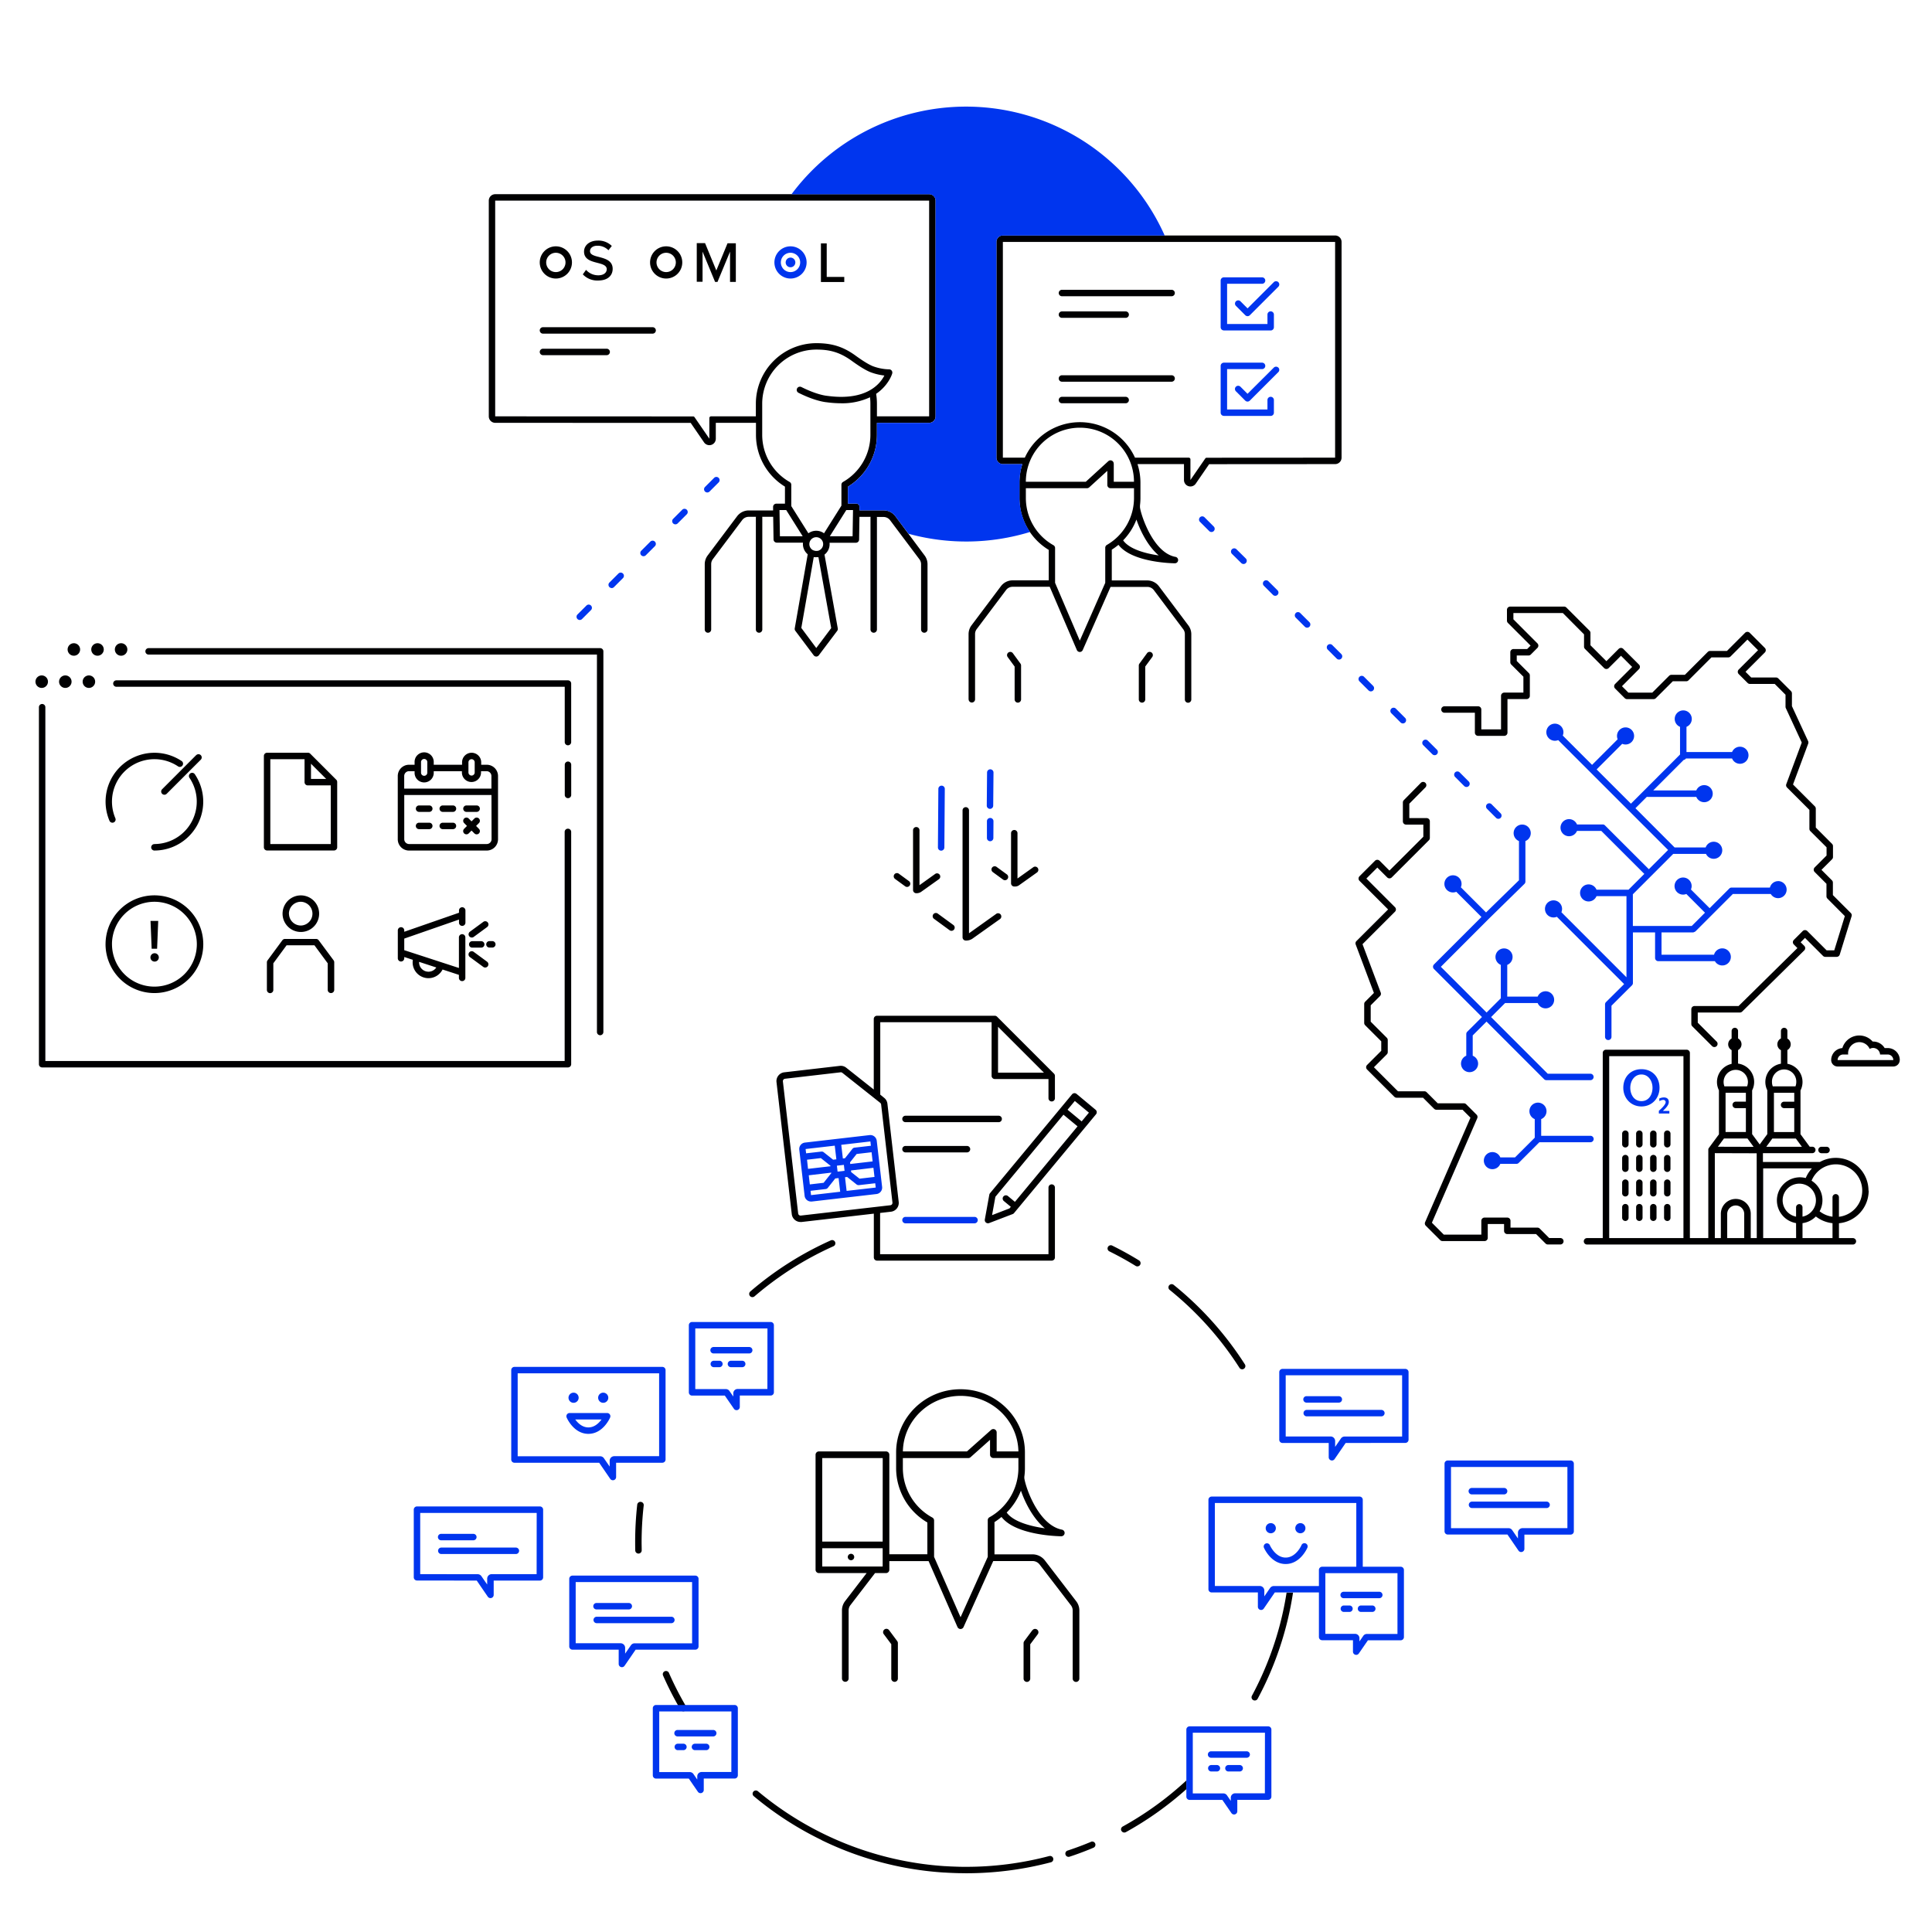 <?xml version="1.0" encoding="utf-8"?>
<svg xmlns="http://www.w3.org/2000/svg" viewBox="0 0 1200 1200" id="telefonica-square">
  <defs>
    <style>
      .a {
        fill: none;
        stroke: #f0f;
        stroke-miterlimit: 10;
        stroke-width: 20px;
      }

      .b {
        fill: #000001;
      }

      .c {
        fill: #0035ee;
      }
      
      @media (min-width: 768px) {
        svg#telefonica-square {
          max-height: 100vh;
        }
      }
      
    </style>
  </defs>
  <polygon class="a" points="2038.74 -162.15 1445.78 -162.15 -4917.97 -162.15 -4917.97 3182.62 1445.78 3182.62 2038.74 3182.62 4650.17 3182.62 4650.17 -162.15 2038.74 -162.15"/>
  <path class="b" d="M625.38,543.1a2,2,0,1,1-2.36,3.23l-6.28-4.59a2,2,0,1,1,2.36-3.22Zm-25.56,41.09h0a7,7,0,0,0,4.08-1.1L621,570.93a2,2,0,1,0-2.32-3.25l-16.82,12V503.34a2,2,0,0,0-4,0v78.85a2,2,0,0,0,2,2Zm29.29-178.46a2,2,0,1,0-3.23,2.37l4.33,5.92v20.4a2,2,0,1,0,4,0V413.36a2,2,0,0,0-.38-1.18Zm-58,144.07V515.68a2,2,0,0,0-4,0V552.8a2,2,0,0,0,.59,1.42,2,2,0,0,0,1.41.58h0a5.24,5.24,0,0,0,3-.84l11.06-7.88a2,2,0,1,0-2.32-3.26ZM677.62,1144c-4.22,1.77-8.55,3.41-12.87,4.87l-1.54.52a2,2,0,1,0,1.25,3.79l1.57-.52c4.41-1.5,8.83-3.17,13.13-5a2,2,0,0,0-1.54-3.7Zm-122-99.37a2.07,2.07,0,0,0,2.07-2.07v-22a2.08,2.08,0,0,0-.41-1.25l-5-6.72a2.07,2.07,0,1,0-3.31,2.48l4.62,6.17v21.29A2.07,2.07,0,0,0,555.58,1044.62Zm74.36-529.11a2,2,0,0,0-2,2v31.11a2,2,0,0,0,1.92,2h.55a4.13,4.13,0,0,0,2.59-.84l11.06-7.88a2,2,0,1,0-2.32-3.26l-9.8,7V517.51A2,2,0,0,0,629.94,515.51Zm11.19,497.1-5,6.72a2.08,2.08,0,0,0-.41,1.25v22a2.07,2.07,0,1,0,4.14,0v-21.29l4.62-6.17a2.07,2.07,0,1,0-3.31-2.48Zm-23.48-67.18v20h23.63a9.73,9.73,0,0,1,7.67,3.76l19.48,25.38a9.4,9.4,0,0,1,1.94,5.69v42.33a2.07,2.07,0,1,1-4.14,0v-42.33a5.28,5.28,0,0,0-1.08-3.17l-19.49-25.38a5.52,5.52,0,0,0-4.38-2.13H616.92l-18.44,41a2.09,2.09,0,0,1-1.89,1.22h0a2.09,2.09,0,0,1-1.89-1.24l-17.93-40.93H552.38V975a2.07,2.07,0,0,1-2.07,2.07H543.5l-15.32,19.95a5.28,5.28,0,0,0-1.08,3.17v42.33a2.07,2.07,0,0,1-4.14,0v-42.33a9.4,9.4,0,0,1,1.94-5.69l13.38-17.43H508.64a2.08,2.08,0,0,1-2.08-2.07V903.57a2.08,2.08,0,0,1,2.08-2.07h41.67a2.07,2.07,0,0,1,2.07,2.07v61.82H576V945.64a39.11,39.11,0,0,1-19.4-33.6v-8.47h0V902.1c0-21.63,18-39.22,40-39.22s40,17.59,40,39.22v1.46h0V912a37.22,37.22,0,0,1-.38,5.29,1.75,1.75,0,0,1,0,.46c-.05,1.15,1.67,8.47,5.87,16.29,3.47,6.45,9.32,14.47,17.5,16.06a2.07,2.07,0,0,1-.39,4.1h0c-1.2,0-28.25-.43-37.15-12A40,40,0,0,1,617.65,945.43Zm-69.41,16.2H510.71V973h37.53V961.63Zm0-56H510.71v51.85h37.53Zm85.86,20.17a39.11,39.11,0,0,1-8.87,13.65c4.14,5.75,14.86,8.56,23.71,9.8C641.59,943.18,636.61,933.1,634.1,925.81ZM560.8,901.5h39.8l15-13.37a2.08,2.08,0,0,1,3.45,1.55V901.5h13.5C632.2,882.43,616.25,867,596.67,867S561.13,882.43,560.8,901.5ZM632.55,912v-6.4H617a2.07,2.07,0,0,1-2.07-2.07V894.3l-12.12,10.81a2.07,2.07,0,0,1-1.38.53H560.78V912a35,35,0,0,0,18.33,30.58,2.08,2.08,0,0,1,1.07,1.82V967l16.44,37.5L613.51,967V944.24a2.08,2.08,0,0,1,1-1.81A35,35,0,0,0,632.55,912ZM75.21,407.28a3.88,3.88,0,1,0-3.87-3.88A3.88,3.88,0,0,0,75.21,407.28Zm487,143.22a2,2,0,1,0,2.36-3.23l-6.28-4.59a2,2,0,0,0-2.36,3.23Zm17.47,17.4a2,2,0,0,0,.44,2.79l9.68,7.08a2,2,0,0,0,2.79-.44,2,2,0,0,0-.43-2.79l-9.68-7.08A2,2,0,0,0,579.67,567.9ZM60.56,407.28a3.88,3.88,0,1,0-3.87-3.88A3.88,3.88,0,0,0,60.56,407.28Zm5,179.18A30.35,30.35,0,1,1,95.9,616.81,30.38,30.38,0,0,1,65.55,586.46Zm4,0A26.35,26.35,0,1,0,95.9,560.11,26.38,26.38,0,0,0,69.55,586.46ZM55.21,427.28a3.88,3.88,0,1,0-3.87-3.88A3.88,3.88,0,0,0,55.21,427.28Zm-9.3-20A3.88,3.88,0,1,0,42,403.4,3.88,3.88,0,0,0,45.91,407.28Zm50,117a2,2,0,1,0,0,4A30.36,30.36,0,0,0,121,480.88a2,2,0,0,0-3.31,2.25A26.36,26.36,0,0,1,95.9,524.25Zm555.8,628.54a201.74,201.74,0,0,1-51.7,6.7c-1.69,0-3.37,0-5-.07l-2.33-.08-2.35-.09-3.42-.19-.28,0a201.67,201.67,0,0,1-115.88-46.52,2,2,0,0,0-2.57,3.07,204.84,204.84,0,0,0,42,27.18,2.49,2.49,0,0,0,.38.25,203.08,203.08,0,0,0,75.82,20l.3,0c1.16.07,2.31.14,3.47.19l2.4.1,2.38.08c1.72,0,3.43.07,5.15.07a206.22,206.22,0,0,0,52.73-6.83,2,2,0,0,0-1-3.87ZM112.82,472.69A30.36,30.36,0,0,0,68,509.81,2,2,0,0,0,69.82,511a2.17,2.17,0,0,0,.78-.16,2,2,0,0,0,1.05-2.63A26.36,26.36,0,0,1,110.58,476a2,2,0,0,0,2.24-3.32ZM95.88,597.26a2.6,2.6,0,1,0,0-5.19,2.6,2.6,0,0,0,0,5.19Zm939.7,145.89a2,2,0,0,0,2-2v-6.57a2,2,0,1,0-4,0v6.57A2,2,0,0,0,1035.58,743.15Zm-938-153.88L98.27,572H93.49l.71,17.27ZM659.6,184h68.11a2,2,0,0,0,0-4H659.6a2,2,0,0,0,0,4Zm0,53.08h68.11a2,2,0,0,0,0-4H659.6a2,2,0,0,0,0,4Zm-58,197.33V393.85a9.13,9.13,0,0,1,1.82-5.44l18.28-24.33a9.12,9.12,0,0,1,7.24-3.62h22.45V341.55a37.68,37.68,0,0,1-18.2-32.2v-9.53A37.45,37.45,0,0,1,635,288.26H622.9a4,4,0,0,1-4-4v-134a4,4,0,0,1,4-4H829.27a4,4,0,0,1,4,4v134a4,4,0,0,1-4,4l-78.25.05-8.32,12.09a4,4,0,0,1-7.31-2.27v-9.87H706.52a37.45,37.45,0,0,1,1.83,11.56v9.53a38.87,38.87,0,0,1-.29,4.59c0,.28,0,.59,0,.92-.11,2.4,7.27,28.09,21.88,31a2,2,0,0,1-.39,4h0c-1.12,0-26.44-.41-34.85-11.46a37.36,37.36,0,0,1-4.15,3v19.12H712.6a9.12,9.12,0,0,1,7.24,3.62l18.28,24.33a9.13,9.13,0,0,1,1.82,5.44v40.57a2,2,0,1,1-4,0V393.85a5.06,5.06,0,0,0-1-3l-18.27-24.32a5.09,5.09,0,0,0-4-2H689.79l-17.28,39.22a2,2,0,0,1-1.83,1.2h0a2,2,0,0,1-1.83-1.21L652,364.46H628.9a5.09,5.09,0,0,0-4,2l-18.27,24.32a5.06,5.06,0,0,0-1,3v40.57a2,2,0,1,1-4,0ZM705.86,322.7a37.76,37.76,0,0,1-8.26,12.92c3.85,5.48,13.83,8.18,22.11,9.37C712.87,339.19,708.23,329.66,705.86,322.7Zm-69.32-38.44a37.57,37.57,0,0,1,68.42,0h33.37a1.07,1.07,0,0,1,1.07,1.07v12.8h0l9.2-13.35a1.05,1.05,0,0,1,.88-.47l79.78-.05v-134H622.9v134Zm55.24,3.66v11.31h12.55a33.58,33.58,0,0,0-67.16,0H674.4l14-12.79a2,2,0,0,1,3.34,1.48Zm-37.45,50.73a2,2,0,0,1,1,1.75V362l15.35,35.91L686.49,362V340.21a2,2,0,0,1,1-1.74,33.71,33.71,0,0,0,16.86-29.12v-6.12H689.78a2,2,0,0,1-2-2v-8.78l-11.25,10.26a2,2,0,0,1-1.35.52h-38v6.12A33.64,33.64,0,0,0,654.33,338.65Zm5.27-88.18h39.58a2,2,0,0,0,0-4H659.6a2,2,0,0,0,0,4Zm129.47,777.32a201.37,201.37,0,0,1-11.48,25.47,2,2,0,0,0,.82,2.7,1.88,1.88,0,0,0,.94.24,2,2,0,0,0,1.77-1,204,204,0,0,0,22-66h-4A199.56,199.56,0,0,1,789.07,1027.79Zm371.6-288.26a20.36,20.36,0,0,1-18.46,20.25V769h8.65a2,2,0,0,1,0,4H985.72a2,2,0,0,1,0-4h9.78V654a2,2,0,0,1,2-2h50.12a2,2,0,0,1,2,2V769h11.44V714.25s0,0,0,0a1.5,1.5,0,0,1,0-.22c0-.06,0-.11,0-.17a1.18,1.18,0,0,1,.07-.2.84.84,0,0,1,0-.17,1.62,1.62,0,0,1,.1-.18l.1-.17s0,0,0,0l6.33-8.59V677.19a11.44,11.44,0,0,1-1.22-5.11,11.58,11.58,0,0,1,9.1-11.29v-8.55a4.11,4.11,0,0,1,0-7.21v-4.65a2,2,0,1,1,4,0V645a4.1,4.1,0,0,1,0,7.21v8.41a11.49,11.49,0,0,1,8.74,16.63v27.19l4.71,6.4,4.71-6.4V677.19a11.51,11.51,0,0,1,8.47-16.5v-8.41a4.1,4.1,0,0,1,0-7.29v-4.61a2,2,0,0,1,4,0v4.69a4.1,4.1,0,0,1,0,7.13v8.53a11.51,11.51,0,0,1,8.15,16.55v27.19l5.73,7.78h1.6a2,2,0,0,1,0,4h-30.66v5.49h35.13l.22,0a20.32,20.32,0,0,1,30.21,17.77Zm-60.06-67.45a7.41,7.41,0,0,0,.5,2.68h14.09a7.41,7.41,0,0,0,.5-2.68,7.55,7.55,0,1,0-15.09,0Zm5.52,14.2a2,2,0,0,1,2-2h6.31v-5.52h-12.62v24.37h12.62V688.28h-6.31A2,2,0,0,1,1106.13,686.28Zm-9.06,26h22.13l-3.77-5.12h-14.6ZM1045.62,656H999.5V769h46.12Zm24.94,16.06a7.63,7.63,0,0,0,.5,2.68h14.09a7.42,7.42,0,0,0,.51-2.68,7.55,7.55,0,0,0-15.1,0Zm5.53,14.2a2,2,0,0,1,2-2h6.31v-5.52h-12.62v24.37h12.62V688.28h-6.31A2,2,0,0,1,1076.09,686.28Zm-9.08,26,22.2.07-3.83-5.2h-14.59Zm16.36,42a5.29,5.29,0,1,0-10.57,0V769h10.57Zm7.74-37.94-26-.08V769h3.74V754.27a9.29,9.29,0,1,1,18.57,0V769h3.74Zm24.46,43.38a14.33,14.33,0,1,1,6-28,20.13,20.13,0,0,1,3.85-6h-30.28V769h20.46Zm4-9.82v5.8a10.34,10.34,0,1,0-4,0v-5.77a2,2,0,0,1,4,0Zm18.64,9.86a20.19,20.19,0,0,1-10.35-4.17,14.25,14.25,0,0,1-8.29,4.15V769h18.64Zm18.46-20.22a16.34,16.34,0,0,0-31.47-6.16,14.29,14.29,0,0,1,5,19,16.23,16.23,0,0,0,8,3.35V743.67a2,2,0,0,1,4,0v12.09A16.36,16.36,0,0,0,1156.67,739.53Zm23.29-81.1a4,4,0,0,1-4,4h-34.58a4,4,0,0,1-4-4,7.46,7.46,0,0,1,6.94-7.44,11,11,0,0,1,18.81-4.06h.33a8.29,8.29,0,0,1,7.13,4.06h1.92A7.46,7.46,0,0,1,1180,658.43Zm-4,0a3.44,3.44,0,0,0-3.45-3.45h-4.77a4.29,4.29,0,0,0-6.45-3.47,7,7,0,0,0-13.41,2.58,6.54,6.54,0,0,0,.06.89h-3.11a3.44,3.44,0,0,0-3.45,3.45H1176Zm-516.36-461h39.58a2,2,0,0,0,0-4H659.6a2,2,0,0,0,0,4Zm471.77,514.86a2,2,0,0,0,0,4h3.14a2,2,0,0,0,0-4ZM897.18,442.69h18.89v12.36a2,2,0,0,0,2,2h16.25a2,2,0,0,0,2-2V434.21h11.89a2,2,0,0,0,2-2V419.5a2,2,0,0,0-.59-1.41l-7.54-7.54v-3.41h7.3a2,2,0,0,0,1.42-.59l4.12-4.12a2,2,0,0,0,0-2.82L940,384.66v-3.89h30.71L983.87,394v7.65a2,2,0,0,0,.59,1.41l11.89,11.89a2,2,0,0,0,2.82,0l7.65-7.65,6.94,6.94-10.59,10.59a2,2,0,0,0,0,2.83l6,6a2,2,0,0,0,1.41.58h16.48a2,2,0,0,0,1.41-.58L1039,423.15h8.35a2,2,0,0,0,1.42-.59L1063,408.32h10.47a2,2,0,0,0,1.42-.59l10.47-10.47,6.59,6.59-12,12a2,2,0,0,0-.59,1.41,2,2,0,0,0,.59,1.42l5.53,5.53a2,2,0,0,0,1.41.59h15.42l6.71,6.71V439a2,2,0,0,0,.19.84l9.89,21.37-9.6,25.82a2,2,0,0,0,.46,2.11l13.89,13.9v11.76a2,2,0,0,0,.59,1.42l10.07,10.06v5.11l-7.39,7.39a2,2,0,0,0,0,2.83l7.33,7.33v7.77a2,2,0,0,0,.58,1.41L1145.86,569l-6.56,21.27h-4.76l-12-12a2.06,2.06,0,0,0-2.83,0l-5.53,5.53a2,2,0,0,0,0,2.83l2.22,2.23-36.54,36h-27.35a2,2,0,0,0-2,2v9.18a2,2,0,0,0,.59,1.41l12.24,12.24a2,2,0,1,0,2.83-2.82l-11.66-11.66V628.9h26.17a2,2,0,0,0,1.4-.58l38.57-38a2,2,0,0,0,.59-1.42,2,2,0,0,0-.58-1.42l-2.24-2.23,2.7-2.71,11.2,11.2a2,2,0,0,0,1.41.58h7.06a2,2,0,0,0,1.91-1.41l7.36-23.83a2,2,0,0,0-.5-2l-11.12-11.12v-7.77a2,2,0,0,0-.59-1.41l-6.5-6.5,6.56-6.56a2,2,0,0,0,.59-1.42v-6.77a2,2,0,0,0-.59-1.41L1127.82,514V502.25a2,2,0,0,0-.58-1.42l-13.57-13.57,9.44-25.39a2.05,2.05,0,0,0-.06-1.54L1113,438.6v-7.92a2,2,0,0,0-.58-1.41l-7.89-7.89a2,2,0,0,0-1.41-.58h-15.42l-3.53-3.54,12-12a2,2,0,0,0,0-2.83l-9.41-9.42a2.06,2.06,0,0,0-2.83,0l-11.3,11.31h-10.47a2,2,0,0,0-1.42.58l-14.24,14.25h-8.36a2,2,0,0,0-1.41.58l-10.48,10.48h-14.82l-4-4L1018,415.62a2,2,0,0,0,0-2.83l-9.77-9.77a2,2,0,0,0-2.83,0l-7.65,7.65-9.89-9.89v-7.65a2,2,0,0,0-.58-1.41l-14.36-14.36a2,2,0,0,0-1.42-.59H938a2,2,0,0,0-2,2v6.71a2,2,0,0,0,.58,1.42L950.67,401l-2.11,2.12h-8.48a2,2,0,0,0-2,2v6.24a2,2,0,0,0,.59,1.41l7.54,7.54v9.88H934.32a2,2,0,0,0-2,2v20.84H920.07V440.69a2,2,0,0,0-2-2H897.18a2,2,0,0,0,0,4Zm72,326.28h-6.94l-5.89-5.89a2,2,0,0,0-1.41-.58H938.2v-4.24a2,2,0,0,0-2-2H922.08a2,2,0,0,0-2,2v8.59H896.77l-7.39-7.4,28.17-64.9a2,2,0,0,0-.42-2.21l-6.47-6.47a2,2,0,0,0-1.41-.59H893l-6.89-6.89a2,2,0,0,0-1.42-.58H868.29l-14.92-14.92,8-8a2,2,0,0,0,.59-1.41V646a2,2,0,0,0-.59-1.42l-10-10V624.43l5.77-5.77a2,2,0,0,0,.46-2.12l-11.32-30.1,20.16-20.16a2,2,0,0,0,.59-1.41,2,2,0,0,0-.59-1.42l-17.77-17.77,6.82-6.82,6.12,6.12a2,2,0,0,0,2.83,0l23.07-23.07a2,2,0,0,0,.59-1.42V510.13a2,2,0,0,0-2-2H875.35v-8.94l10-10.11a2,2,0,0,0-2.84-2.83L871.93,497a2,2,0,0,0-.58,1.41v11.77a2,2,0,0,0,2,2h10.71v7.53L863,540.73l-6.12-6.12a2.06,2.06,0,0,0-2.83,0l-9.65,9.66a2,2,0,0,0,0,2.82l17.77,17.78L842.5,584.52a2,2,0,0,0-.45,2.12l11.31,30.1-5.44,5.45a2,2,0,0,0-.59,1.41v11.77a2,2,0,0,0,.59,1.42l10,10v5.88l-8.8,8.8a2,2,0,0,0-.59,1.42,2,2,0,0,0,.59,1.41l16.92,16.92a2,2,0,0,0,1.41.59h16.42l6.88,6.88a2,2,0,0,0,1.42.59h16.24l4.92,4.93-28.17,64.9a2,2,0,0,0,.42,2.21l8.94,8.94a2,2,0,0,0,1.41.59h26.14a2,2,0,0,0,2-2v-8.59H934.2v4.24a2,2,0,0,0,2,2h17.89l5.89,5.88a2,2,0,0,0,1.41.59h7.77a2,2,0,1,0,0-4ZM40.56,427.28a3.88,3.88,0,1,0-3.87-3.88A3.88,3.88,0,0,0,40.56,427.28Zm995,300.65a2,2,0,0,0,2-2v-6.57a2,2,0,0,0-4,0v6.57A2,2,0,0,0,1035.58,727.93ZM528.66,969.09a2,2,0,1,0-2.09-2A2.07,2.07,0,0,0,528.66,969.09ZM706.49,786.58a2,2,0,0,0,1-3.7c-5.37-3.3-10.94-6.39-16.58-9.17a2,2,0,1,0-1.77,3.58c5.53,2.74,11,5.76,16.25,9A2,2,0,0,0,706.49,786.58Zm-26-97.29a2,2,0,0,1,.26,2.81l-7.05,8.5v0h0l-43.88,52.89a1.89,1.89,0,0,1-.83.59l-14.61,5.59a2,2,0,0,1-2.69-2.22l2.79-15.4a2,2,0,0,1,.43-.92l50.95-61.42a2,2,0,0,1,2.82-.26ZM669.28,699.6l-8.75-7.25-42.28,51-2.06,11.39L627,750.57l.84-1-4.38-3.63a2,2,0,0,1,2.55-3.08l4.38,3.63Zm7.07-8.51-8.76-7.26-4.51,5.44,8.76,7.26ZM562.42,711.77a2,2,0,0,0,0,4h38.2a2,2,0,0,0,0-4Zm473.16.94a2,2,0,0,0,2-2v-6.56a2,2,0,0,0-4,0v6.56A2,2,0,0,0,1035.58,712.71Zm-339,424.48a2,2,0,0,0,2.72.78,205.18,205.18,0,0,0,37.61-26.72v-5.41a201.6,201.6,0,0,1-39.54,28.63A2,2,0,0,0,696.53,1137.19Zm15.86-731.46-4.72,6.45a2,2,0,0,0-.39,1.18v21.06a2,2,0,1,0,4,0V414l4.34-5.92a2,2,0,0,0-3.23-2.37ZM622.29,695a2,2,0,0,0-2-2H562.42a2,2,0,0,0,0,4h57.87A2,2,0,0,0,622.29,695ZM729.06,798.11a2,2,0,1,0-2.51,3.11,202.15,202.15,0,0,1,43.3,48.35,2,2,0,0,0,1.68.92,2,2,0,0,0,1.69-3.07A206.1,206.1,0,0,0,729.06,798.11Zm-77.83-116v-11.9H617.9a2,2,0,0,1-2-2V634.91H546.75v45l2.45,2a5.44,5.44,0,0,1,2,3.68l7,60.93a5.5,5.5,0,0,1-4.83,6.1l-6.72.77V779H651.23V737.63a2,2,0,0,1,4,0V781a2,2,0,0,1-2,2H544.75a2,2,0,0,1-2-2V753.82L497.88,759l-.64,0a5.51,5.51,0,0,1-5.46-4.87l-9.48-82a5.51,5.51,0,0,1,4.83-6.1l34.5-4h0a5.41,5.41,0,0,1,4,1.16l17.08,13.53V632.91a2,2,0,0,1,2-2H617.9a2,2,0,0,1,1.41.59l35.33,35.33a2,2,0,0,1,.59,1.41v13.9a2,2,0,0,1-4,0ZM546.72,685l-23.53-18.65a1.51,1.51,0,0,0-1.1-.32l-34.5,4a1.52,1.52,0,0,0-1.32,1.67l9.49,82a1.49,1.49,0,0,0,1.66,1.31L553,748.6a1.46,1.46,0,0,0,1-.55,1.54,1.54,0,0,0,.32-1.11L547.28,686A1.54,1.54,0,0,0,546.72,685ZM648.4,666.24l-28.5-28.5v28.5ZM121.87,469,100.7,490.21a2,2,0,1,0,2.83,2.83l21.17-21.17a2,2,0,0,0-2.83-2.83Zm293.64,570.08a2,2,0,1,0-3.67,1.61,205.66,205.66,0,0,0,10.86,21.21,2,2,0,0,0,1.72,1,2.08,2.08,0,0,0,1-.27,2,2,0,0,0,.71-2.74A200.48,200.48,0,0,1,415.51,1039.12Zm602.71-311.19a2,2,0,0,0,2-2v-6.57a2,2,0,1,0-4,0v6.57A2,2,0,0,0,1018.22,727.93ZM305.79,588.55a2,2,0,0,0,0-4H304a2,2,0,0,0,0,4Zm712.43,124.16a2,2,0,0,0,2-2v-6.56a2,2,0,1,0-4,0v6.56A2,2,0,0,0,1018.22,712.71ZM29.79,423.4a3.88,3.88,0,1,0-3.88,3.88A3.88,3.88,0,0,0,29.79,423.4Zm323,49.6a2,2,0,0,0-2,2v18.76a2,2,0,0,0,4,0V475A2,2,0,0,0,352.77,473ZM247.09,577.89a2,2,0,0,1,4,0v.85l34-11.82V565.5a2,2,0,0,1,4,0v7.59a2,2,0,0,1-4,0v-1.94l-34,11.83v7.25l.18,0,33.77,11v-19a2,2,0,0,1,4,0v25.16a2,2,0,0,1-4,0V605.5l-10.16-3.32a9.82,9.82,0,0,1-18.58-4.46,10.16,10.16,0,0,1,.13-1.56l-5.34-1.74v.79a2,2,0,0,1-4,0Zm13.21,19.83a5.83,5.83,0,0,0,10.7,3.2l-10.67-3.49A2.85,2.85,0,0,0,260.3,597.72ZM374.77,641V404.57a2,2,0,0,0-2-2H92.3a2,2,0,0,0,0,4H370.77V641a2,2,0,0,0,4,0Zm643.45,102.16a2,2,0,0,0,2-2v-6.57a2,2,0,0,0-4,0v6.57A2,2,0,0,0,1018.22,743.15ZM352.77,422.57H72.3a2,2,0,0,0,0,4H350.77v34.35a2,2,0,1,0,4,0V424.57A2,2,0,0,0,352.77,422.57ZM524.39,172h-10.9V151.18h-3.6v24h14.5ZM1026.9,758.36a2,2,0,0,0,2-2V749.8a2,2,0,0,0-4,0v6.56A2,2,0,0,0,1026.9,758.36ZM444.92,168l-7-17h-5.15v24h3.6V156.3l7.78,18.79h1.51l7.78-18.79v18.79h3.6v-24h-5.15Zm582,559.89a2,2,0,0,0,2-2v-6.57a2,2,0,0,0-4,0v6.57A2,2,0,0,0,1026.9,727.93ZM423.77,163a10,10,0,1,1-10-10A10,10,0,0,1,423.77,163Zm-4,0a6,6,0,1,0-6,6A6,6,0,0,0,419.77,163Zm615.81,595.39a2,2,0,0,0,2-2V749.8a2,2,0,0,0-4,0v6.56A2,2,0,0,0,1035.58,758.36Zm-8.68-45.65a2,2,0,0,0,2-2v-6.56a2,2,0,0,0-4,0v6.56A2,2,0,0,0,1026.9,712.71ZM405.36,203.23H337.25a2,2,0,0,0,0,4h68.11a2,2,0,0,0,0-4ZM371.56,171a10.14,10.14,0,0,1-7.56-3.38L362,170.41a12.29,12.29,0,0,0,9.47,3.82c6.48,0,9.07-3.49,9.07-7.24,0-5.11-4.57-6.33-8.49-7.38-3-.75-5.58-1.44-5.58-3.6,0-2,1.83-3.38,4.5-3.38a9.32,9.32,0,0,1,6.94,2.81l2.09-2.67a11.76,11.76,0,0,0-8.75-3.34c-5,0-8.49,2.88-8.49,6.84,0,4.89,4.46,6,8.31,7,3.06.8,5.8,1.52,5.8,4C376.82,169,375.45,171,371.56,171ZM335.25,163a10,10,0,1,1,10,10A10,10,0,0,1,335.25,163Zm4,0a6,6,0,1,0,6-6A6,6,0,0,0,339.25,163ZM1026.9,743.15a2,2,0,0,0,2-2v-6.57a2,2,0,1,0-4,0v6.57A2,2,0,0,0,1026.9,743.15ZM376.82,216.6H337.25a2,2,0,0,0,0,4h39.57a2,2,0,0,0,0-4ZM398,932.84a2,2,0,0,0-2.21,1.77A209.42,209.42,0,0,0,394.51,958q0,2.47.06,5a2,2,0,0,0,2,1.95h.05a2,2,0,0,0,1.95-2c0-1.61-.06-3.23-.06-4.85a203.77,203.77,0,0,1,1.3-22.94A2,2,0,0,0,398,932.84ZM469.55,321h-4.49a5.11,5.11,0,0,0-4.05,2l-18.28,24.33a5.11,5.11,0,0,0-1,3V391a2,2,0,0,1-4,0V350.43a9.1,9.1,0,0,1,1.82-5.44l18.27-24.33a9.11,9.11,0,0,1,7.25-3.62h15.11l0-2.2a2,2,0,0,1,2-2h5.37V302.26a37.71,37.71,0,0,1-18-32.1v-7.54H444.6v9.87a4,4,0,0,1-7.31,2.26L429,262.67l-121.4-.05a4,4,0,0,1-4-4v-134a4,4,0,0,1,4-4H577.1a4,4,0,0,1,4,4v134a4,4,0,0,1-4,4H544.67v7.54a37.7,37.7,0,0,1-18,32.1V312.8h5.2a2,2,0,0,1,2,2l0,2.2h15a9.09,9.09,0,0,1,7.24,3.62L574.28,345a9.1,9.1,0,0,1,1.82,5.44V391a2,2,0,0,1-4,0V350.43a5.06,5.06,0,0,0-1-3l-18.27-24.33a5.13,5.13,0,0,0-4-2h-4.22a2.08,2.08,0,0,1,.07.5V391a2,2,0,0,1-4,0V321.54a2.08,2.08,0,0,1,.07-.5h-6.93l-.22,14.07a2,2,0,0,1-2,2H515.24a8.18,8.18,0,0,1-3.13,7.38l8.25,45.8a2,2,0,0,1-.36,1.56L508.59,407a2,2,0,0,1-3.2,0L494,391.82a2,2,0,0,1-.37-1.55l8.06-46a8.2,8.2,0,0,1-2.93-7.23H482.46a2,2,0,0,1-2-2L480.24,321h-6.83a2.08,2.08,0,0,1,.07.5V391a2,2,0,0,1-4,0V321.54A2.08,2.08,0,0,1,469.55,321Zm38.8,25.09-.26,0-.37,0-.48,0h-.3a5.32,5.32,0,0,1-.69,0l-.36,0-.46-.07-7.72,44L507,402.5l9.28-12.38Zm-3.15-4.29.21.09.57.18.3.06a3.36,3.36,0,0,0,.63.06,1.22,1.22,0,0,0,.27,0,2.73,2.73,0,0,0,.5-.05l.26,0a4.75,4.75,0,0,0,.64-.2l.2-.09a4.29,4.29,0,1,0-3.58,0Zm20.45-25-10.23,16.28h14.14l.26-16.28Zm-56.17-66.05a37.64,37.64,0,0,1,37.6-37.6c9.67,0,16.69,2.21,24.21,7.65,3.24,2.34,7.4,5.21,10.76,6.61a30.75,30.75,0,0,0,10.2,2,2,2,0,0,1,1.93,2.52c0,.13-2.08,7.29-10,12.68a37.81,37.81,0,0,1,.5,6.12v7.87H577.1v-134H307.57v134l122.94.05a1.05,1.05,0,0,1,.88.47l9.2,13.35h0v-12.8a1.07,1.07,0,0,1,1.07-1.07h27.81Zm21,48.63a2,2,0,0,1,1,1.73v13.23l10.63,16.9a8.25,8.25,0,0,1,9.71,0l10.8-17.17v-13a2,2,0,0,1,1-1.73,33.7,33.7,0,0,0,17-29.22V250.75a32.8,32.8,0,0,0-.24-4,40.61,40.61,0,0,1-18,3.73,67.76,67.76,0,0,1-9.14-.66l-.13,0-1.22-.18c-7.75-1.34-15.63-5.54-16-5.71a2,2,0,0,1,1.88-3.53c.08,0,7.66,4.07,14.75,5.3l1.23.18.1,0c24.46,3.33,32.9-7.63,35.45-12.64a34.88,34.88,0,0,1-8.85-2.16c-3.74-1.56-8.14-4.59-11.56-7.06-7.92-5.72-14.47-6.89-21.87-6.89a33.63,33.63,0,0,0-33.6,33.6v19.41A33.7,33.7,0,0,0,490.49,299.38Zm-6.32,17.42.26,16.28h14.14L488.33,316.8ZM291.83,594.43l8.34,6.13a2,2,0,0,0,1.19.39,2,2,0,0,0,1.18-3.61l-8.34-6.14a2,2,0,0,0-2.37,3.23Zm-84.39-66.18H165.9a2,2,0,0,1-2-2V469.54a2,2,0,0,1,2-2h25.26a2.71,2.71,0,0,1,.4,0l.25.08.12,0,.26.14.08,0,.31.25,16.27,16.28a2,2,0,0,1,.59,1.41v40.43A2,2,0,0,1,207.44,528.25Zm-14.28-44.43h9.45l-9.45-9.45Zm12.28,4H191.16a2,2,0,0,1-2-2V471.54H167.9v52.71h37.54Zm82.85,29.82a2,2,0,0,0,1.41.58,2,2,0,0,0,1.42-.58l1.76-1.77,1.77,1.77a2,2,0,0,0,2.83,0,2,2,0,0,0,0-2.83L295.71,513l1.77-1.77a2,2,0,0,0-2.83-2.83l-1.77,1.77-1.76-1.77a2,2,0,0,0-2.83,2.83l1.76,1.77-1.76,1.77A2,2,0,0,0,288.29,517.64Zm721.25,225.51a2,2,0,0,0,2-2v-6.57a2,2,0,1,0-4,0v6.57A2,2,0,0,0,1009.54,743.15ZM289.72,504.28h6.34a2,2,0,0,0,0-4h-6.34a2,2,0,0,0,0,4Zm63,10.43a2,2,0,0,0-2,2V659H28.17V439.26a2,2,0,0,0-4,0V661a2,2,0,0,0,2,2h326.6a2,2,0,0,0,2-2V516.71A2,2,0,0,0,352.77,514.71ZM179,575.7a11.36,11.36,0,1,1,8.11,3.16h-.25A11.31,11.31,0,0,1,179,575.7Zm.5-8.06a7.38,7.38,0,0,0,7.53,7.22h0a7.38,7.38,0,0,0-.16-14.75h-.16A7.38,7.38,0,0,0,179.46,567.64Zm26.1,49.17a2,2,0,0,0,2-2V597.66a2,2,0,0,0-.39-1.19L197.94,584a2,2,0,0,0-1.61-.81H177a2,2,0,0,0-1.61.81l-9.23,12.52a2,2,0,0,0-.39,1.19v17.15a2,2,0,0,0,4,0V598.32L178,587.14h17.31l8.24,11.18v16.49A2,2,0,0,0,205.56,616.81ZM517.68,774.06a2,2,0,1,0-1.64-3.65,205.11,205.11,0,0,0-50,31.75,2,2,0,0,0,1.3,3.52,2,2,0,0,0,1.3-.49A201.55,201.55,0,0,1,517.68,774.06Zm491.86-15.7a2,2,0,0,0,2-2V749.8a2,2,0,0,0-4,0v6.56A2,2,0,0,0,1009.54,758.36ZM275,504.28h6.35a2,2,0,0,0,0-4H275a2,2,0,0,0,0,4Zm743.22,254.08a2,2,0,0,0,2-2V749.8a2,2,0,0,0-4,0v6.56A2,2,0,0,0,1018.22,758.36Zm-8.68-45.65a2,2,0,0,0,2-2v-6.56a2,2,0,0,0-4,0v6.56A2,2,0,0,0,1009.54,712.71ZM303,573a2,2,0,0,0-2.8-.42l-8.34,6.13a2,2,0,0,0,1.19,3.61,1.92,1.92,0,0,0,1.18-.39l8.34-6.13A2,2,0,0,0,303,573Zm-9.69,11.59a2,2,0,0,0,0,4h5.59a2,2,0,0,0,0-4ZM269.4,473.49V475H287v-1.51a5.94,5.94,0,1,1,11.88,0V475h3.45a7,7,0,0,1,7,7v39.29a7,7,0,0,1-7,7H254.06a7,7,0,0,1-7-7V482a7,7,0,0,1,7-7h3.45v-1.51a5.95,5.95,0,1,1,11.89,0Zm-7.89,6.29a1.95,1.95,0,1,0,3.89,0v-6.29a1.95,1.95,0,1,0-3.89,0Zm43.75,14H251.09v27.46a3,3,0,0,0,3,3h48.23a3,3,0,0,0,3-3Zm-14.3-14a1.94,1.94,0,1,0,3.88,0v-6.29a1.94,1.94,0,1,0-3.88,0ZM269.4,479v.78a5.95,5.95,0,1,1-11.89,0V479h-3.45a3,3,0,0,0-3,3v7.83h54.17V482a3,3,0,0,0-3-3h-3.45v.78a5.94,5.94,0,1,1-11.88,0V479Zm-9.11,25.28h6.35a2,2,0,0,0,0-4h-6.35a2,2,0,1,0,0,4ZM275,515h6.34a2,2,0,1,0,0-4H275a2,2,0,1,0,0,4Zm-14.72,0h6.35a2,2,0,1,0,0-4h-6.35a2,2,0,0,0,0,4Zm749.26,212.89a2,2,0,0,0,2-2v-6.57a2,2,0,0,0-4,0v6.57A2,2,0,0,0,1009.54,727.93Z"/>
  <path class="c" d="M274.1,961.23h46.32a2,2,0,1,1,0,4H274.1a2,2,0,1,1,0-4Zm635.34-473a2,2,0,0,0,1.42.58,2,2,0,0,0,1.41-.58,2,2,0,0,0,0-2.83l-5.65-5.66a2,2,0,1,0-2.83,2.83ZM317.54,906.51V851a2,2,0,0,1,2-2h91.85a2,2,0,0,1,2,2v55.53a2,2,0,0,1-2,2H382.68v8.88a2,2,0,0,1-2,2,2,2,0,0,1-1.66-.87l-6.86-10-52.63,0A2,2,0,0,1,317.54,906.51Zm4-2,51.23,0a2.84,2.84,0,0,1,2.35,1.24l3.56,5.17v-3.62a2.85,2.85,0,0,1,2.85-2.84h27.86V853H321.54Zm715-220c0-1.92-1.2-2.87-3.07-2.87a6.5,6.5,0,0,0-2.9.71l.15,1.63a4.29,4.29,0,0,1,2.26-.8,1.42,1.42,0,0,1,1.6,1.32c0,1.8-3.32,4.59-4.23,5.46v1.65h6.52V690h-4C1034.45,688.45,1036.53,686.54,1036.53,684.47ZM274,956.7H294a2,2,0,0,0,0-4H274a2,2,0,0,0,0,4Zm164.65,126.35h-7a2,2,0,1,0,0,4h7a2,2,0,1,0,0-4Zm665.8-535.77a5.3,5.3,0,0,0-5.12,4h-23.81a2,2,0,0,0-1.41.59l-12.22,12.22-11.62-11.62a5.31,5.31,0,1,0-4.87,3.19,5.14,5.14,0,0,0,2-.4L1059,566.9l-8.24,8.24h-36.56V555.45l25.08-25.09h20.34a5.3,5.3,0,1,0-.2-4h-19.3l0,0L1015.8,502l7.09-7.09a2.12,2.12,0,0,0,.44.05h30.27a5.3,5.3,0,1,0,0-4h-26.76L1045.78,472a2,2,0,0,0,1.4-.9h28.64a5.3,5.3,0,1,0,0-4H1047.5V451.45a5.3,5.3,0,1,0-4,0v17.2L1013,499.18,991.7,477.9,1007.59,462a5.23,5.23,0,0,0,2.06.42,5.31,5.31,0,1,0-5.3-5.31,5.22,5.22,0,0,0,.41,2.06l-15.89,15.9-18.21-18.21a5.23,5.23,0,0,0,.42-2.06,5.31,5.31,0,1,0-5.31,5.3,5.22,5.22,0,0,0,2.06-.41l68.25,68.24-11.95,11.95L996.81,512.6l0,0a2.65,2.65,0,0,0-.26-.21.91.91,0,0,0-.17-.09l-.18-.1-.2-.06-.17-.05a2,2,0,0,0-.34,0h-16a5.31,5.31,0,1,0,0,4h15.1l26.73,26.71-9.8,9.81H991.62a5.3,5.3,0,1,0,0,4h18.61v50.4l-40.41-40.41a5.41,5.41,0,0,0,.41-2.06,5.31,5.31,0,1,0-3.24,4.89l41.79,41.8L997.5,622.43a2,2,0,0,0-.58,1.41V644a2,2,0,0,0,4,0V624.67L1013.64,612a2,2,0,0,0,.59-1.42V579.14H1028V595a2,2,0,0,0,2,2h35.15a5.31,5.31,0,1,0-.53-4H1032V579.14h19.38a1.92,1.92,0,0,0,1-.27,2,2,0,0,0,.8-.48l23.13-23.13h23.54a5.3,5.3,0,1,0,4.56-8Zm-739,343.31c-9.07,0-13.33-9.74-13.5-10.16a2,2,0,0,1,1.84-2.78h23.33a2,2,0,0,1,1.84,2.78C378.79,880.85,374.54,890.59,365.46,890.59Zm8.18-8.94H357.29c1.6,2.21,4.34,4.94,8.17,4.94S372,883.86,373.64,881.65Zm-3.14,118h20.07a2,2,0,1,0,0-4H370.5a2,2,0,0,0,0,4Zm61.38,25-37.07,0-6.87,10a2,2,0,0,1-3.65-1.14v-8.87H355.57a2,2,0,0,1-2-2v-42a2,2,0,0,1,2-2h76.31a2,2,0,0,1,2,2v42A2,2,0,0,1,431.88,1024.64Zm-2-42H357.57v38h27.87a2.84,2.84,0,0,1,2.84,2.84v3.62l3.58-5.19a2.83,2.83,0,0,1,2.33-1.23l35.69,0ZM929.24,508a2,2,0,0,0,1.42.59,2,2,0,0,0,1.41-.59,2,2,0,0,0,0-2.82l-5.65-5.66a2,2,0,0,0-2.83,2.83ZM852.35,997.2h-7a2,2,0,0,0,0,4h7a2,2,0,1,0,0-4ZM356.26,871.31a3.15,3.15,0,1,0-3.15-3.15A3.15,3.15,0,0,0,356.26,871.31Zm674.5-195.65c0,6.32-4.55,11.57-11.23,11.57s-11.27-5.27-11.27-11.57c0-6.72,4.55-11.57,11.27-11.57S1030.76,668.94,1030.76,675.66Zm-4.35,0c0-4.21-2.5-8.28-6.88-8.28s-6.93,4.07-6.93,8.28c0,3.94,2.17,8.27,6.93,8.27S1026.41,679.6,1026.41,675.66ZM850.05,428.85a2,2,0,0,0,1.41.58,2,2,0,0,0,1.42-3.41l-5.66-5.66a2,2,0,0,0-2.83,2.83ZM337.35,937.72v42a2,2,0,0,1-2,2H306.64v8.88a2,2,0,0,1-3.66,1.13l-6.86-10L259,981.68a2,2,0,0,1-2-2v-42a2,2,0,0,1,2-2h76.31A2,2,0,0,1,337.35,937.72Zm-4,2H261v38l35.69.05a2.81,2.81,0,0,1,2.34,1.24l3.57,5.17v-3.62a2.84,2.84,0,0,1,2.84-2.84h27.87Zm35.28,66.47a2,2,0,0,0,2,2H417a2,2,0,1,0,0-4H370.63A2,2,0,0,0,368.63,1006.19ZM785,361a2,2,0,0,0,0,2.82l5.66,5.66a2,2,0,1,0,2.83-2.83L787.82,361A2,2,0,0,0,785,361Zm9-132.66a2,2,0,0,0-2.83,0L774.86,244.6l-4.39-4.4a2,2,0,0,0-2.83,2.83l5.81,5.81a2,2,0,0,0,2.83,0l17.7-17.7A2,2,0,0,0,794,228.31Zm-23.51-41.19a2,2,0,0,0-2.83,2.83l5.81,5.81a2,2,0,0,0,1.41.59,2,2,0,0,0,1.42-.59l17.7-17.7a2,2,0,1,0-2.83-2.83l-16.29,16.29Zm-10.3,71.19h29.05a2,2,0,0,0,2-2v-7.88a2,2,0,0,0-4,0v5.88H762.17V229.26h21.72a2,2,0,0,0,0-4H760.17a2,2,0,0,0-2,2v29.05A2,2,0,0,0,760.17,258.31Zm0-53.08h29.05a2,2,0,0,0,2-2v-7.88a2,2,0,0,0-4,0v5.88H762.17v-25h21.72a2,2,0,0,0,0-4H760.17a2,2,0,0,0-2,2v29A2,2,0,0,0,760.17,205.23Zm70.08,203.82a2,2,0,0,0,1.41.59,2,2,0,0,0,1.42-3.42l-5.66-5.65a2,2,0,0,0-2.83,2.82Zm-25.46-28.28a2,2,0,0,0,0,2.82l5.66,5.66a2,2,0,1,0,2.83-2.83l-5.66-5.65A2,2,0,0,0,804.79,380.77Zm84.86,87.68a2,2,0,0,0,2.82,0,2,2,0,0,0,0-2.83L886.82,460a2,2,0,1,0-2.83,2.83Zm-19.8-19.8a2,2,0,1,0,2.82-2.83L867,440.16a2,2,0,0,0-2.83,2.83ZM379.9,365.28a2,2,0,0,0,1.42-.59L387,359a2,2,0,0,0-2.82-2.83l-5.66,5.66a2,2,0,0,0,1.41,3.41Zm391-15.63a2,2,0,1,0,2.83-2.82L768,341.17a2,2,0,0,0-2.83,2.83ZM374.67,871.31a3.15,3.15,0,1,0-3.15-3.15A3.15,3.15,0,0,0,374.67,871.31ZM360.1,385.08a2,2,0,0,0,1.42-.59l5.65-5.66a2,2,0,0,0-2.82-2.82l-5.66,5.65a2,2,0,0,0,1.41,3.42Zm39.6-39.6a2,2,0,0,0,1.42-.59l5.65-5.65a2,2,0,0,0-2.83-2.83l-5.65,5.66a2,2,0,0,0,0,2.82A2,2,0,0,0,399.7,345.48Zm39.6-39.6a2,2,0,0,0,1.41-.58l5.66-5.66a2,2,0,0,0-2.83-2.83l-5.65,5.66a2,2,0,0,0,1.41,3.41Zm-19.8,19.8a2,2,0,0,0,1.42-.59l5.65-5.65a2,2,0,0,0-2.83-2.83l-5.65,5.66a2,2,0,0,0,0,2.82A2,2,0,0,0,419.5,325.68Zm4.95,757.37H421a2,2,0,0,0,0,4h3.49a2,2,0,1,0,0-4ZM748.22,321.37a2,2,0,1,0-2.82,2.83l5.65,5.65a2,2,0,0,0,1.42.59,2,2,0,0,0,1.41-.59,2,2,0,0,0,0-2.82ZM622.9,146.3H723.41a135.12,135.12,0,0,0-231.79-25.64H577.1a4,4,0,0,1,4,4v134a4,4,0,0,1-4,4H544.67v7.54a37.7,37.7,0,0,1-18,32.1V312.8h5.2a2,2,0,0,1,2,2l0,2.2h15a9.09,9.09,0,0,1,7.24,3.62l8.21,10.92a135.61,135.61,0,0,0,75.46-1.12,37.64,37.64,0,0,1-6.52-21.11v-9.53A37.45,37.45,0,0,1,635,288.26H622.9a4,4,0,0,1-4-4v-134A4,4,0,0,1,622.9,146.3Zm-7.82,331.53a2,2,0,0,0-2,2l-.18,20.57a2,2,0,0,0,2,2h0a2,2,0,0,0,2-2l.18-20.56A2,2,0,0,0,615.08,477.83ZM755.84,1096.3h-3.48a2,2,0,1,0,0,4h3.48a2,2,0,0,0,0-4ZM584.56,528.36a2,2,0,0,0,2-2l.27-36.37a2,2,0,0,0-2-2h0a2,2,0,0,0-2,2l-.27,36.37a2,2,0,0,0,2,2ZM605.3,755.83H562.42a2,2,0,0,0,0,4H605.3a2,2,0,0,0,0-4ZM770,1096.3h-7a2,2,0,0,0,0,4h7a2,2,0,0,0,0-4ZM615,508.05a2,2,0,0,0-2,2L613,520.5a2,2,0,0,0,2,2h0a2,2,0,0,0,2-2l.06-10.47A2,2,0,0,0,615,508.05Zm137.21,583.72h22.13a2,2,0,1,0,0-4H752.23a2,2,0,0,0,0,4ZM811,958.66a2,2,0,0,0-2.63,1.06c0,.07-3.36,7.72-9.82,7.72s-9.8-7.65-9.83-7.72a2,2,0,0,0-3.68,1.56c.18.42,4.43,10.16,13.51,10.16s13.33-9.74,13.5-10.16A2,2,0,0,0,811,958.66ZM547.9,737.21a4,4,0,0,1-3.51,4.43l-40.16,4.65a3.71,3.71,0,0,1-.47,0,4,4,0,0,1-4-3.54l-3.31-28.64a4,4,0,0,1,3.51-4.43l40.17-4.65a4,4,0,0,1,4.43,3.52Zm-5.4-11.87L528.56,727l.12,1,5.18,4.1,9.3-1.08Zm-10.42-8.58-4.1,5.17.12,1.05L542,721.37l-.65-5.69Zm-21.92-1.49a1.94,1.94,0,0,1,1.47.42l5.85,4.63,2-.24-1-8.49-18.1,2.09.31,2.67ZM501.88,726l13.94-1.61,0-.36s-.11,0-.16-.09l-5.82-4.62-8.58,1Zm1.12,9.66,8.57-1,4.62-5.83a.8.8,0,0,1,.13-.13l0-.35L502.34,730Zm18.86,4.55-1-8.49-2.06.23-4.63,5.85a2,2,0,0,1-1.34.74l-9.39,1.09.31,2.68Zm2.71-13-.42-3.69-4.34.5.43,3.69Zm.26-7.8,4.63-5.85a2,2,0,0,1,1.34-.74l10.13-1.17-.31-2.68-18.1,2.1,1,8.49Zm19.1,18.2-.31-2.67-10.13,1.17h-.23a2,2,0,0,1-1.24-.43l-5.84-4.64-1.33.16,1,8.49ZM838.18,997.2H834.7a2,2,0,0,0,0,4h3.48a2,2,0,1,0,0-4Zm-3.61-4.53H856.7a2,2,0,0,0,0-4H834.57a2,2,0,0,0,0,4Zm-44.89,81.56v41.68a2,2,0,0,1-2,2H768.51V1125a2,2,0,0,1-3.65,1.14l-5.64-8.19-20.35,0a2,2,0,0,1-2-2v-41.68a2,2,0,0,1,2-2h48.82A2,2,0,0,1,789.68,1074.23Zm-4,2H740.86v37.69l19,0a2.69,2.69,0,0,1,2.23,1.18l2.38,3.46v-2a2.71,2.71,0,0,1,2.7-2.71h18.47Zm22-123.89a3.15,3.15,0,1,0-3.15-3.15A3.15,3.15,0,0,0,807.71,952.34ZM420.83,1078.52H443a2,2,0,0,0,0-4H420.83a2,2,0,1,0,0,4ZM789.3,952.34a3.15,3.15,0,1,0-3.15-3.15A3.15,3.15,0,0,0,789.3,952.34ZM443.22,840.65h22.13a2,2,0,0,0,0-4H443.22a2,2,0,1,0,0,4Zm534.32,68.52v42a2,2,0,0,1-2,2H946.83V962a2,2,0,0,1-2,2,2,2,0,0,1-1.66-.87l-6.86-10-37.08,0a2,2,0,0,1-2-2v-42a2,2,0,0,1,2-2h76.3A2,2,0,0,1,977.54,909.17Zm-4,2h-72.3v38l35.68,0a2.84,2.84,0,0,1,2.35,1.24l3.56,5.17V952a2.85,2.85,0,0,1,2.84-2.84h27.87ZM480.68,823.11v41.68a2,2,0,0,1-2,2H459.5v7.09a2,2,0,0,1-3.65,1.13l-5.65-8.18-20.35,0a2,2,0,0,1-2-2V823.11a2,2,0,0,1,2-2h48.83A2,2,0,0,1,480.68,823.11Zm-4,2H431.85v37.68l19,0a2.68,2.68,0,0,1,2.23,1.18l2.38,3.45v-2a2.7,2.7,0,0,1,2.71-2.7h18.47ZM491,160a3,3,0,1,0,3,3A3,3,0,0,0,491,160ZM872,975.13v41.68a2,2,0,0,1-2,2l-20.36,0L844,1027a2,2,0,0,1-3.65-1.13v-7.1H821.2a2,2,0,0,1-2-2V989.1l-27.39,0-6.86,10a2,2,0,0,1-3.66-1.13v-8.87H752.58a2,2,0,0,1-2-2V931.55a2,2,0,0,1,2-2h91.86a2,2,0,0,1,2,2v41.58H870A2,2,0,0,1,872,975.13Zm-50.82-2h21.24V933.55H754.58v51.53h27.87a2.84,2.84,0,0,1,2.84,2.84v3.61l3.57-5.18a2.82,2.82,0,0,1,2.34-1.23l28,0v-10A2,2,0,0,1,821.2,973.13Zm46.82,4H823.2v37.68h18.47a2.72,2.72,0,0,1,2.71,2.71v2l2.39-3.47a2.66,2.66,0,0,1,2.22-1.17l19,0ZM491,173a10,10,0,1,1,10-10A10,10,0,0,1,491,173Zm6-10a6,6,0,1,0-6,6A6,6,0,0,0,497,163ZM446.84,845.18h-3.49a2,2,0,0,0,0,4h3.49a2,2,0,1,0,0-4Zm14.16,0h-7a2,2,0,1,0,0,4h7a2,2,0,0,0,0-4ZM458.29,1061v41.68a2,2,0,0,1-2,2H437.12v7.09a2,2,0,0,1-3.65,1.13l-5.64-8.19-20.36,0a2,2,0,0,1-2-2V1061a2,2,0,0,1,2-2h48.82A2,2,0,0,1,458.29,1061Zm-4,2H409.47v37.68l19,0a2.69,2.69,0,0,1,2.23,1.19l2.38,3.45v-2a2.7,2.7,0,0,1,2.7-2.7h18.47ZM811.5,871.19h20.07a2,2,0,1,0,0-4H811.5a2,2,0,0,0,0,4Zm102.66,57h20.07a2,2,0,0,0,0-4H914.16a2,2,0,0,0,0,4ZM809.63,877.72a2,2,0,0,0,2,2H858a2,2,0,0,0,0-4H811.63A2,2,0,0,0,809.63,877.72Zm65.25-25.51v42a2,2,0,0,1-2,2l-37.07.05-6.87,10a2,2,0,0,1-3.65-1.13v-8.88H796.57a2,2,0,0,1-2-2v-42a2,2,0,0,1,2-2h76.31A2,2,0,0,1,874.88,852.21Zm-4,2H798.57v38h27.87a2.85,2.85,0,0,1,2.84,2.85v3.61l3.58-5.18a2.79,2.79,0,0,1,2.33-1.23l35.69,0Zm41.41,80.47a2,2,0,0,0,2,2h46.33a2,2,0,0,0,0-4H914.29A2,2,0,0,0,912.29,934.68ZM941,718.89h-9.13a5.31,5.31,0,1,0,0,4h10a2,2,0,0,0,1.42-.58l12.84-12.85h31.73a2,2,0,1,0,0-4H957.26V695.1a5.31,5.31,0,1,0-4,0v11.54Zm-22.92-58.23a5.29,5.29,0,0,0-3.35-4.92V643.12l8.58-8.58,35.78,35.79a2,2,0,0,0,1.41.58h27.32a2,2,0,0,0,0-4H961.33l-35.19-35.19,8.71-8.72h20.23a5.31,5.31,0,1,0,0-4h-18.9V599.31a5.31,5.31,0,1,0-4,0V620l0,.06-8.84,8.84-28.4-28.4L924.4,571h0l22.46-22a2,2,0,0,0,.6-1.43V522.4a5.32,5.32,0,1,0-4,0v24.34l-20.46,20-15.63-15.63a5.47,5.47,0,0,0,.43-2.1,5.33,5.33,0,1,0-3.28,4.9l15.63,15.64-29.49,29.49a2,2,0,0,0-.58,1.42,2,2,0,0,0,.58,1.41l29.82,29.82-9.17,9.16a2,2,0,0,0-.58,1.41v13.47a5.31,5.31,0,1,0,7.35,4.9Z"/>
</svg>
